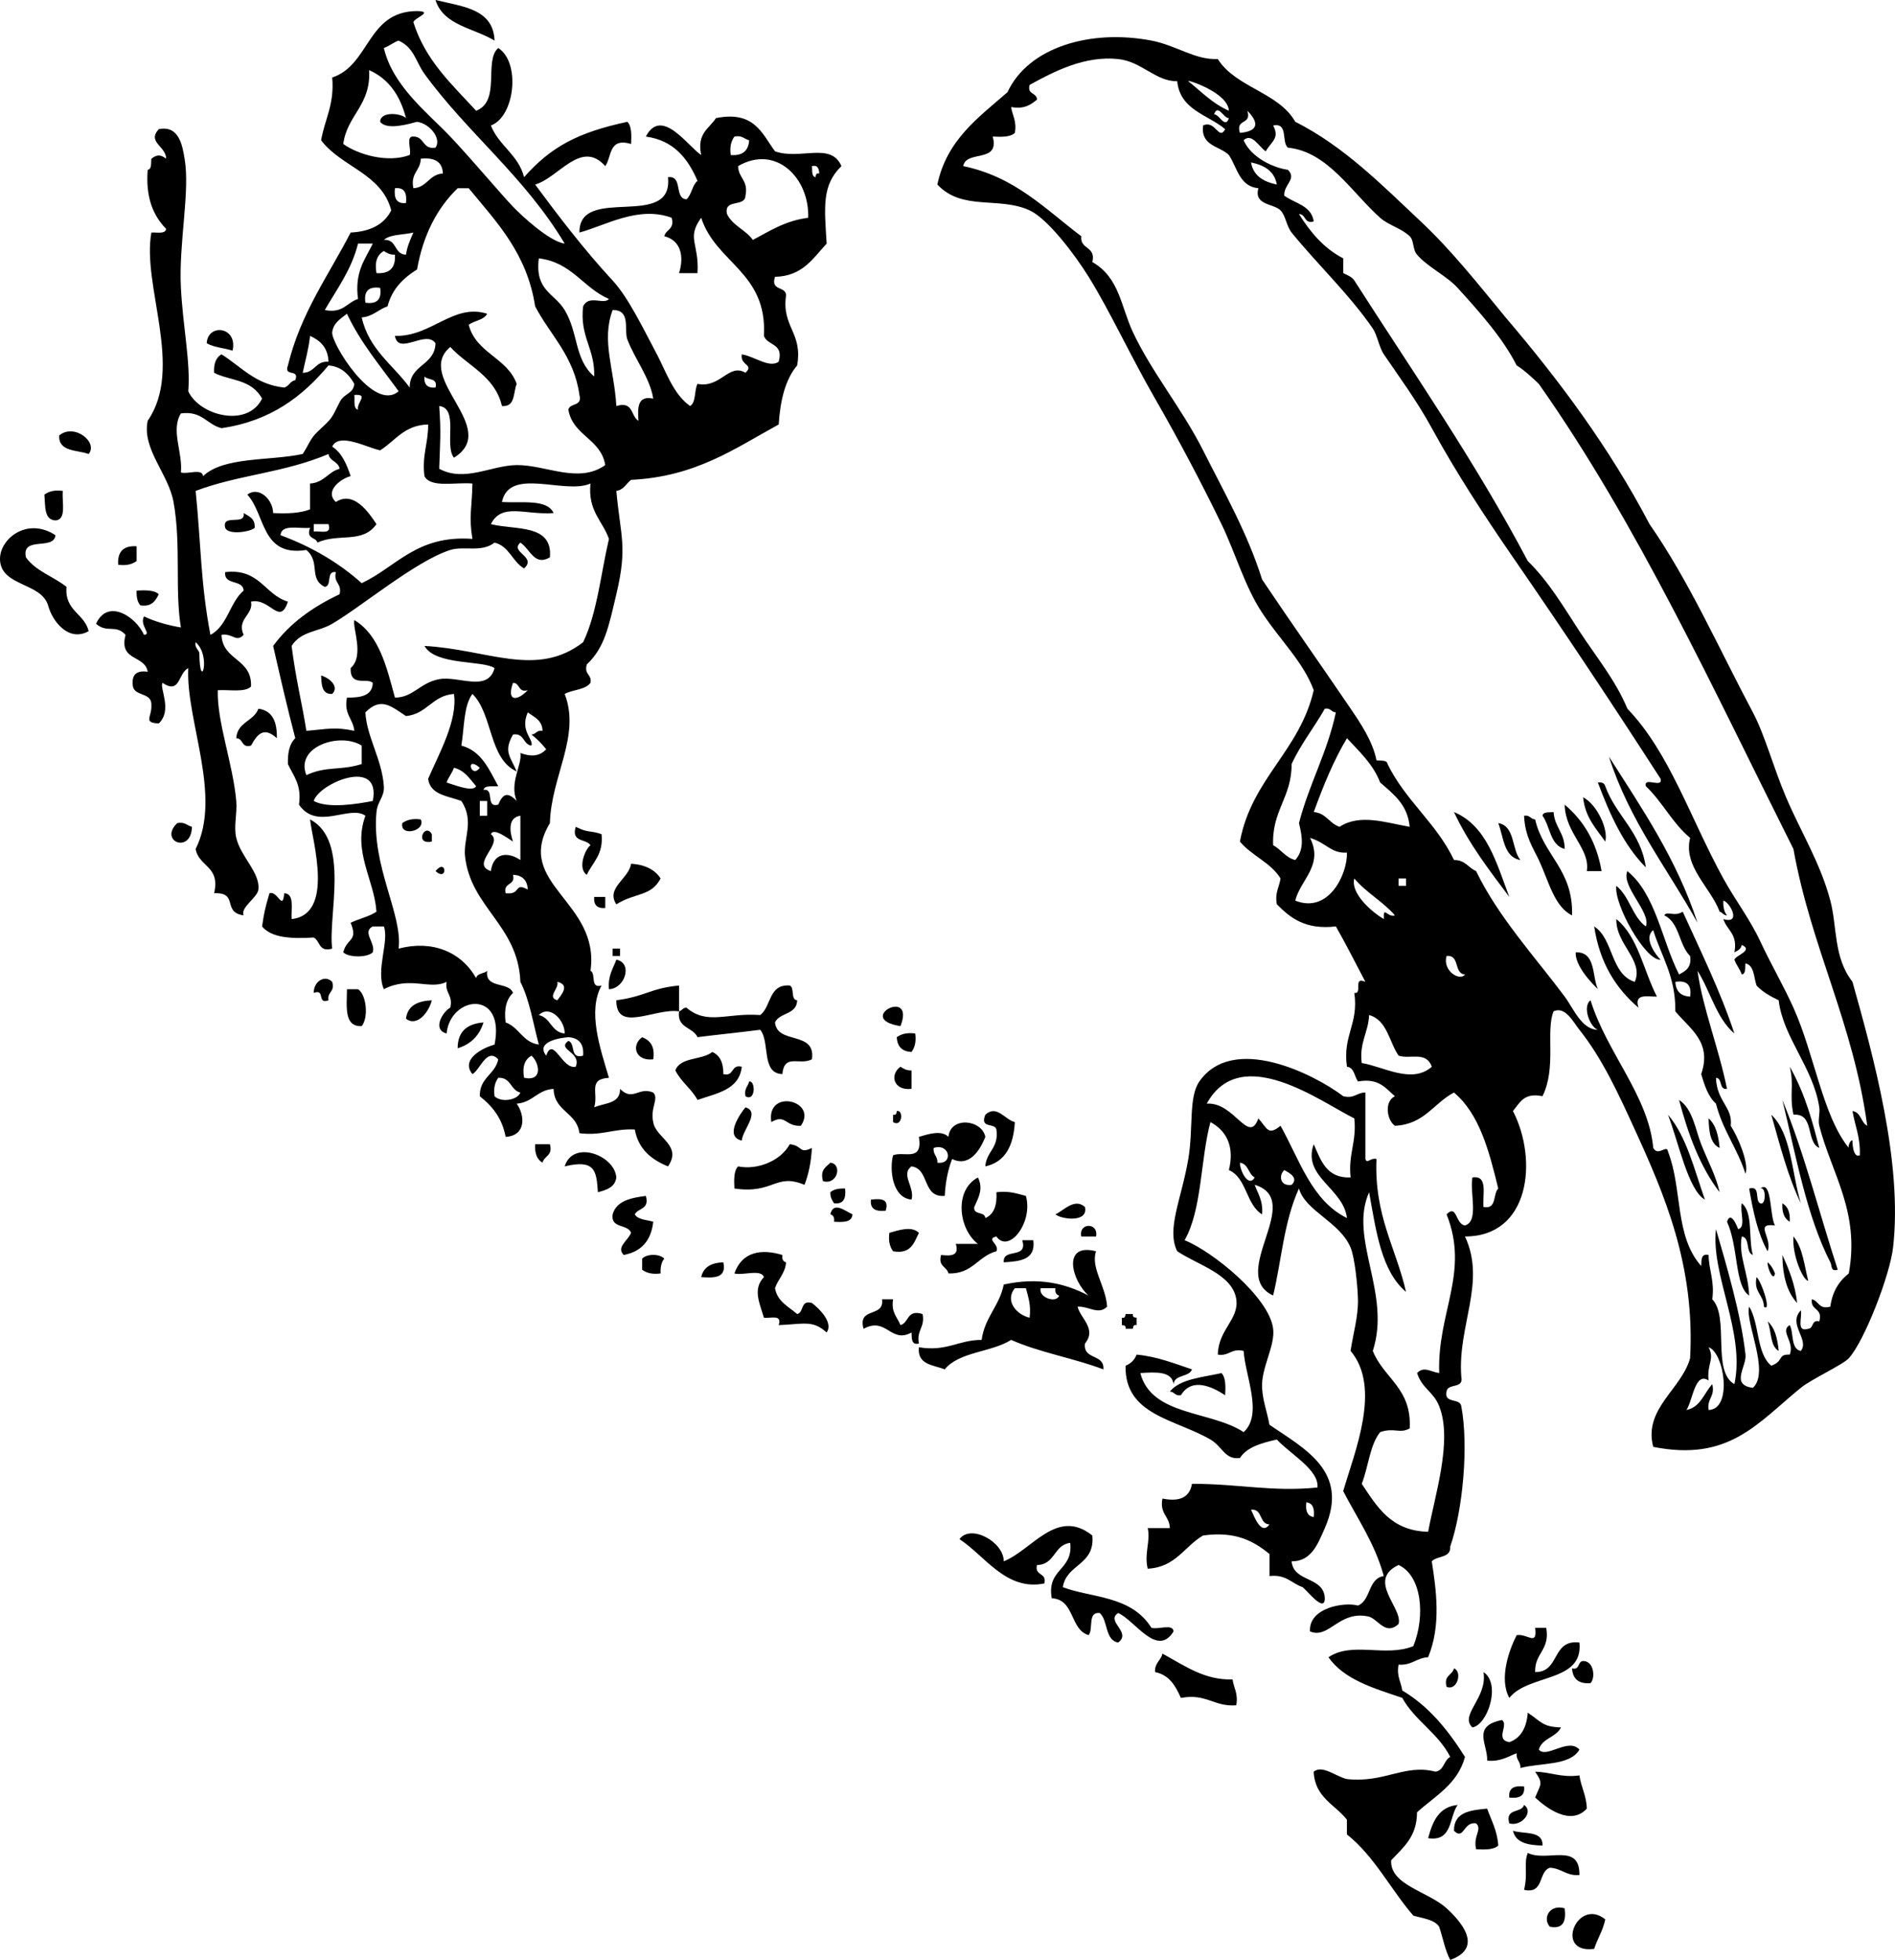 <?xml version="1.0" encoding="utf-8"?>
<!-- Generator: Adobe Illustrator 13.0.2, SVG Export Plug-In . SVG Version: 6.00 Build 14948)  -->
<!DOCTYPE svg PUBLIC "-//W3C//DTD SVG 1.1//EN" "http://www.w3.org/Graphics/SVG/1.1/DTD/svg11.dtd">
<svg version="1.1" id="portage_xA0_Image_1_" xmlns:x="http://ns.adobe.com/Extensibility/1.0/" xmlns:i="http://ns.adobe.com/AdobeIllustrator/10.0/" xmlns:graph="http://ns.adobe.com/Graphs/1.0/"
	 xmlns="http://www.w3.org/2000/svg" xmlns:xlink="http://www.w3.org/1999/xlink" x="0px" y="0px" width="123.251px"
	 height="127.44px" viewBox="0 0 123.251 127.44" enable-background="new 0 0 123.251 127.44" xml:space="preserve">
<g>
	<path fill-rule="evenodd" clip-rule="evenodd" d="M28.326,0c1.733,0.427,3.76,0.56,3.84,2.64C30.823,1.823,28.832,1.654,28.326,0z"
		/>
	<path fill-rule="evenodd" clip-rule="evenodd" d="M15.126,22.8c-0.546-0.174-1.226-0.214-1.68-0.48
		C13.51,21.006,15.48,21.229,15.126,22.8z"/>
	<path fill-rule="evenodd" clip-rule="evenodd" d="M5.766,29.52c-0.762-0.278-1.953-0.127-1.92-1.2
		C4.807,27.491,6.405,28.749,5.766,29.52z"/>
	<path fill-rule="evenodd" clip-rule="evenodd" d="M4.086,31.92c-0.074,0.726,0.267,1.867-0.48,1.92
		c-0.758-0.042-0.651-0.949-0.72-1.68C3.165,31.958,3.529,31.843,4.086,31.92z"/>
	<path fill-rule="evenodd" clip-rule="evenodd" d="M15.846,33.36c0.351,0.209,0.76,0.359,0.72,0.96c-0.25,0.253-1.714,0.496-1.92,0
		C14.413,33.367,15.987,34.221,15.846,33.36z"/>
	<path fill-rule="evenodd" clip-rule="evenodd" d="M3.606,34.8c-0.101,1.02-2.222,0.019-1.92,1.44
		c0.627,0.894,1.797,1.243,2.64,1.92c-0.134,1.573,1.165,1.715,1.44,2.88c-1.294,0.723-2.356-0.618-2.64-1.68
		c-0.45-1.475-2.97-1.225-3.12-2.88C-0.119,35.099,1.729,33.564,3.606,34.8z"/>
	<path fill-rule="evenodd" clip-rule="evenodd" d="M8.886,35.52c0,0.32,0,0.64,0,0.96c-0.278,0.201-0.643,0.316-1.2,0.24
		C7.631,35.865,8.031,35.465,8.886,35.52z"/>
	<path fill-rule="evenodd" clip-rule="evenodd" d="M8.886,38.4c0.592-0.032,1.157-0.036,1.44,0.24c-0.22,0.42-0.446,0.833-1.2,0.72
		C8.939,39.146,8.868,38.818,8.886,38.4z"/>
	<path fill-rule="evenodd" clip-rule="evenodd" d="M20.886,43.92c0.542,0.16,1.203,0.721,0.72,1.2
		C20.931,45.155,20.914,44.532,20.886,43.92z"/>
	<path fill-rule="evenodd" clip-rule="evenodd" d="M16.806,46.08c0.916,0.124,1.224,0.856,1.2,1.92
		c-0.823-0.748-1.242-0.319-1.68,0.48c-0.655,0.175-0.483-0.477-0.96-0.48C15.43,46.944,16.509,46.903,16.806,46.08z"/>
	<path fill-rule="evenodd" clip-rule="evenodd" d="M104.646,49.2c2.149,3.372,4.399,6.641,5.761,10.8
		C108.435,56.452,105.986,53.379,104.646,49.2z"/>
	<path fill-rule="evenodd" clip-rule="evenodd" d="M103.926,50.88c0.279-0.039,0.427,0.053,0.48,0.24
		c0.702,1.937,2.317,2.962,2.64,5.28C105.608,54.958,104.711,52.976,103.926,50.88z"/>
	<path fill-rule="evenodd" clip-rule="evenodd" d="M102.966,51.84c0.892,0.455,1.66,2.089,1.44,2.88
		C103.811,53.875,103.096,53.151,102.966,51.84z"/>
	<path fill-rule="evenodd" clip-rule="evenodd" d="M101.766,52.32c1.218,1.022,2.071,2.409,2.4,4.32c-0.32,0-0.64,0-0.96,0
		C103.442,55.177,101.814,54.22,101.766,52.32z"/>
	<path fill-rule="evenodd" clip-rule="evenodd" d="M94.566,52.8c2.142,0.898,2.763,3.317,3.6,5.52
		C96.862,56.584,95.537,54.869,94.566,52.8z"/>
	<path fill-rule="evenodd" clip-rule="evenodd" d="M100.326,53.04c0.038-0.281,0.438-0.203,0.72-0.24
		c0.058,0.983,0.729,1.352,0.72,2.4C100.812,54.954,100.83,53.735,100.326,53.04z"/>
	<path fill-rule="evenodd" clip-rule="evenodd" d="M99.126,53.04c0.388-0.068,0.413,0.227,0.72,0.24
		c0.535,2.346,2.494,3.266,2.4,6.24c-1.161-0.573-1.506-2.201-2.16-3.6C99.729,55.158,99.185,54.4,99.126,53.04z"/>
	<path fill-rule="evenodd" clip-rule="evenodd" d="M20.166,53.28c2.622,1.36,1.149,6.325,1.44,8.4
		c-0.894,0.254-0.775-0.506-1.2-0.721c-1.444,0.085-2.75,0.03-3.36-0.72c0.13-0.874,0.17-1.106,0.48-2.16
		c0.536-0.187,0.856,1.199,0.96,0c0.687,0.033,0.439,1.001,0.48,1.68C21.768,59.457,20.318,54.678,20.166,53.28z"/>
	<path fill-rule="evenodd" clip-rule="evenodd" d="M27.366,53.28c0.354,0.759-1.379,1.154-1.2,0.24
		C26.444,53.318,26.81,53.204,27.366,53.28z"/>
	<path fill-rule="evenodd" clip-rule="evenodd" d="M11.526,53.52c0.502-0.102,0.636,0.165,0.96,0.24
		C12.438,55.562,10.301,54.696,11.526,53.52z"/>
	<path fill-rule="evenodd" clip-rule="evenodd" d="M97.446,53.52c1.101,0.179,0.863,1.696,1.439,2.4
		C97.795,55.731,97.804,54.442,97.446,53.52z"/>
	<path fill-rule="evenodd" clip-rule="evenodd" d="M37.446,53.76c0.834,0.422,0.911,0.21,1.68,0.48
		c0.132,1.333-0.581,1.82-0.96,2.64c-0.624-0.409-0.103-1.684,0.24-1.92C38.127,54.519,37.132,54.793,37.446,53.76z"/>
	<path fill-rule="evenodd" clip-rule="evenodd" d="M28.086,54.24c0,0.16,0,0.32,0,0.48C26.916,54.96,27.643,53.443,28.086,54.24z"/>
	<path fill-rule="evenodd" clip-rule="evenodd" d="M41.046,56.16c0.899,0.061,1.543,0.376,1.92,0.96
		c-0.634,1.189-1.616,0.894-2.88,1.68C39.385,57.736,40.9,57.144,41.046,56.16z"/>
	<path fill-rule="evenodd" clip-rule="evenodd" d="M28.326,56.64C29.054,55.752,29.134,57.369,28.326,56.64L28.326,56.64z"/>
	<path fill-rule="evenodd" clip-rule="evenodd" d="M38.646,58.32c0.24,0,0.48,0,0.72,0c0,0.24,0,0.48,0,0.72
		C38.842,59.083,38.603,58.844,38.646,58.32z"/>
	<path fill-rule="evenodd" clip-rule="evenodd" d="M105.126,59.76c1.418,1.142,1.767,3.353,2.64,5.041
		c-0.634,0.006-1.504-0.225-1.199,0.72c-1.468-1.252-2.526-2.914-2.881-5.28c1.272,0.809,1.053,3.107,2.641,3.601
		C106.931,62.43,105.084,61.406,105.126,59.76z"/>
	<path fill-rule="evenodd" clip-rule="evenodd" d="M39.846,61.68c0.16,0,0.32,0,0.48,0c0,0.16,0,0.319,0,0.479
		c-0.16,0-0.32,0-0.48,0C39.846,62,39.846,61.84,39.846,61.68z"/>
	<path fill-rule="evenodd" clip-rule="evenodd" d="M40.086,62.4c1.086,0.203,0.579,1.877-0.48,1.92
		C39.527,63.441,39.873,62.987,40.086,62.4z"/>
	<path fill-rule="evenodd" clip-rule="evenodd" d="M21.606,63.84c0.198,0.678-0.338,0.621-0.24,1.199
		c-0.777,0.297-0.184-0.776-0.96-0.479C20.389,63.84,21.112,63.342,21.606,63.84z"/>
	<path fill-rule="evenodd" clip-rule="evenodd" d="M44.166,65.76c-1.558-0.238-4.101,1.437-4.08-0.721
		c1.944-0.263,2.165-0.771,4.08-0.96C44.166,64.64,44.166,65.2,44.166,65.76z"/>
	<path fill-rule="evenodd" clip-rule="evenodd" d="M44.166,65.76c0.194-0.046,0.239-0.241,0.48-0.24
		c1.358,1.156,2.618,0.319,4.8,0.479c0.729-0.551,0.532-2.027,1.92-1.92c0.333,0.147,0.036,0.924,0.48,0.96
		c-0.013,0.948-1.142,0.779-1.44,1.44c0.137,1.464,2.681,0.52,2.4,2.4c-0.811,0.421-1.797-0.403-1.92,0.96
		c-1.398-0.042-0.788-2.092-1.44-2.881c-1.349,0.171-2.73,0.31-4.08,0.48C45.072,66.773,44.018,66.868,44.166,65.76z"/>
	<path fill-rule="evenodd" clip-rule="evenodd" d="M22.566,64.32c0.24,0,0.48,0,0.72,0c0.534,0.329,0.706,1.813,0.24,2.4
		C22.355,66.77,22.561,65.445,22.566,64.32z"/>
	<path fill-rule="evenodd" clip-rule="evenodd" d="M28.086,65.04c-0.179,0.747-0.949,1.756-1.68,1.2
		C26.507,65.38,27.171,65.085,28.086,65.04z"/>
	<path fill-rule="evenodd" clip-rule="evenodd" d="M58.566,66.72C55.539,66.246,59.579,64.131,58.566,66.72L58.566,66.72z"/>
	<path fill-rule="evenodd" clip-rule="evenodd" d="M31.446,66.48c-0.263,0.856-0.823,1.417-1.68,1.68
		C29.766,67.04,30.41,66.564,31.446,66.48z"/>
	<path fill-rule="evenodd" clip-rule="evenodd" d="M59.526,67.2c0.077,0.557-0.039,0.922-0.24,1.2
		c-0.611-0.029-0.931-0.35-0.96-0.96C58.604,67.239,58.969,67.124,59.526,67.2z"/>
	<path fill-rule="evenodd" clip-rule="evenodd" d="M41.766,67.44c0.516,0.203,0.849,0.591,0.72,1.44
		C41.299,69.014,41.052,67.948,41.766,67.44z"/>
	<path fill-rule="evenodd" clip-rule="evenodd" d="M46.326,68.4c0.502,0.218,0.731,0.708,0.72,1.44
		c0.739,0.179,0.461-0.659,1.2-0.48c-0.165,1.516-1.641,1.72-2.88,2.16c-0.39-0.73-1.07-1.171-1.44-1.92
		C44.237,68.711,45.673,68.947,46.326,68.4z"/>
	<path fill-rule="evenodd" clip-rule="evenodd" d="M58.566,69.36c0.193,0.127,0.39,0.25,0.72,0.24c0,0.399,0,0.8,0,1.2
		C58.099,70.934,57.852,69.868,58.566,69.36z"/>
	<path fill-rule="evenodd" clip-rule="evenodd" d="M48.726,70.32c0.423-0.076,0.428,1.345-0.24,0.96
		C48.384,70.778,48.65,70.644,48.726,70.32z"/>
	<path fill-rule="evenodd" clip-rule="evenodd" d="M52.086,73.2c-1.028,0.054-0.979-0.798-1.92-0.24
		C49.818,70.745,53.233,71.552,52.086,73.2z"/>
	<path fill-rule="evenodd" clip-rule="evenodd" d="M109.206,71.52c0.887,0.568,1.071,1.946,1.439,2.88
		c0.423,1.069,0.963,2.05,1.2,3.12C110.592,75.894,109.808,73.798,109.206,71.52z"/>
	<path fill-rule="evenodd" clip-rule="evenodd" d="M48.486,72c0.983,0.307-0.178,1.437-0.24,2.16
		C47.062,73.905,48.203,72.334,48.486,72z"/>
	<path fill-rule="evenodd" clip-rule="evenodd" d="M58.326,72.24c0.465-0.095,0.351,1.094-0.24,0.72c0-0.159,0-0.319,0-0.479
		C58.29,72.524,58.312,72.386,58.326,72.24z"/>
	<path fill-rule="evenodd" clip-rule="evenodd" d="M66.006,72.959c-0.086,1.515-0.606,2.595-1.92,2.881
		c0.062-0.979,0.895-1.186,0.72-2.4c-0.097-0.463-1.099-0.021-0.72-0.96C64.836,71.801,65.354,72.808,66.006,72.959z"/>
	<path fill-rule="evenodd" clip-rule="evenodd" d="M111.126,72.72c0.473,0.407,0.644,1.116,0.72,1.92
		C111.238,74.368,111.149,73.577,111.126,72.72z"/>
	<path fill-rule="evenodd" clip-rule="evenodd" d="M64.086,73.92c-0.354,0.903-1.066,1.984-2.16,1.439
		c-0.268,0.692-0.432,1.488-0.48,2.4c-1.485,0.125-0.966-1.754-2.16-1.92c-0.735,0.521,0.23,1.351,0,2.159
		c-1.271-0.109-1.44-1.984-1.2-2.88c0.704-0.292,1.946,0.474,1.68-1.199c0.549-0.153,1.448-0.477,1.92,0
		C61.82,72.564,63.861,72.794,64.086,73.92z M60.966,75.6c1.06,0.141,0.828-1.296-0.24-0.96
		C60.672,75.093,60.997,75.169,60.966,75.6z"/>
	<path fill-rule="evenodd" clip-rule="evenodd" d="M34.806,74.4c0.32,0,0.64,0,0.96,0c0.206,0.766-0.378,0.742-0.48,1.2
		C34.93,75.396,34.77,74.996,34.806,74.4z"/>
	<path fill-rule="evenodd" clip-rule="evenodd" d="M51.366,74.4c0.85,0.08,0.59,0.66,1.44,0.24c-0.048,0.912-0.212,1.707-0.48,2.399
		c-1.899-0.794-1.997,0.617-4.56,0.24c-0.032-0.592-0.037-1.156,0.24-1.439C49.256,76.096,50.769,75.489,51.366,74.4z"/>
	<path fill-rule="evenodd" clip-rule="evenodd" d="M40.086,76.56c-0.083,0.637-0.63,0.81-1.2,0.96
		c-0.088-1.409-0.19-2.152-2.16-1.68C37.268,74.083,39.987,75.123,40.086,76.56z"/>
	<path fill-rule="evenodd" clip-rule="evenodd" d="M54.006,75.6c0.795,0.084,0.47,1.477-0.48,1.2
		C53.321,76.035,53.735,75.889,54.006,75.6z"/>
	<path fill-rule="evenodd" clip-rule="evenodd" d="M64.806,80.4c-0.719,0.158,0.229,0.513,0,0.96
		c-1.205,0.315-1.549,1.491-3.12,1.44c-0.103-0.458-0.686-0.435-0.48-1.2c0.627,0.066,1.201,0.081,0.96-0.72c0.48,0,0.96,0,1.44,0
		c-1.249-0.946-1.578-3.483,0-4.32c0.352,0.734,0.065,1.25-0.24,1.92c-0.074,0.554,0.693,0.267,0.72,0.72
		c0.558-0.241,0.774-0.826,0.72-1.68c0.825-0.105,1.345,0.095,1.919,0.24C67.21,79.5,65.611,81.529,64.806,80.4z"/>
	<path fill-rule="evenodd" clip-rule="evenodd" d="M114.486,77.28c0.776-0.604,0.602,1.789,0.96,2.4
		c-1.39-0.174-0.144,0.8-0.48,1.68c-0.635-1.125-0.943-2.576-1.2-4.08c0.775-0.215,0.338,0.783,0.721,0.96
		C114.875,78.412,114.875,77.108,114.486,77.28z"/>
	<path fill-rule="evenodd" clip-rule="evenodd" d="M54.966,77.28c0.068,0.628-0.087,1.032-0.72,0.96
		c-0.127-0.192-0.25-0.39-0.24-0.72C54.22,77.333,54.548,77.262,54.966,77.28z"/>
	<path fill-rule="evenodd" clip-rule="evenodd" d="M42.006,77.76c0.254,0.894-0.505,0.774-0.72,1.199
		c0.203,0.357,0.772,0.348,1.2,0.48c-0.132,1.229-0.772,1.948-1.92,2.16c-0.508-0.504,0.282-0.936,0.48-1.44
		c-0.213-0.587-1.34-0.26-1.2-1.2C40.093,78.087,41.013,77.886,42.006,77.76z"/>
	<path fill-rule="evenodd" clip-rule="evenodd" d="M56.646,78c0.627-0.066,1.201-0.081,0.96,0.721
		C56.979,78.788,56.574,78.632,56.646,78z"/>
	<path fill-rule="evenodd" clip-rule="evenodd" d="M70.566,78.48c0.229,1.034-1.518,0.812-1.921,0.479
		C69.194,78.704,69.891,77.875,70.566,78.48z"/>
	<path fill-rule="evenodd" clip-rule="evenodd" d="M115.926,78.24c0.356,0.204,0.517,0.604,0.48,1.2
		C116.05,79.236,115.89,78.836,115.926,78.24z"/>
	<path fill-rule="evenodd" clip-rule="evenodd" d="M55.446,78.959c-0.035,0.525-0.604,0.516-1.2,0.48
		c0.039-0.279-0.053-0.427-0.24-0.48C54.199,78.074,54.994,78.761,55.446,78.959z"/>
	<path fill-rule="evenodd" clip-rule="evenodd" d="M71.286,80.4c-0.32,0-0.641,0-0.96,0C70.137,79.476,71.475,79.476,71.286,80.4z"
		/>
	<path fill-rule="evenodd" clip-rule="evenodd" d="M59.766,80.16c-0.318,0.643-0.515,1.405-1.68,1.2
		c-0.201-0.278-0.316-0.644-0.24-1.2C58.395,80.007,59.293,79.684,59.766,80.16z"/>
	<path fill-rule="evenodd" clip-rule="evenodd" d="M66.486,80.64c0.239,0,0.479,0,0.72,0c0.169,1.289-0.87,1.37-1.92,1.439
		C65.193,81.107,66.875,81.909,66.486,80.64z"/>
	<path fill-rule="evenodd" clip-rule="evenodd" d="M71.286,81.36c-0.363,1.077,0.634,2.24,0.72,3.6c-0.563,0.567-1.179-0.038-1.92,0
		c0.171,0.755,1.266,1.439,0.48,2.4c-0.13,1.089,1.278,0.641,1.199,1.68c-1.911-0.729-4.177-1.102-6-1.92
		c-1.269,0.812-3.396,0.765-4.32,1.92c-0.741-0.299-1.795-0.284-1.68-1.439c1.82,0.301,2.56-0.479,4.08-0.48
		c0.203-1.477,1.159-2.2,1.44-3.6c2.253-0.49,3.979-0.084,5.52,0.72C69.707,83.282,69.042,80.778,71.286,81.36z M66.966,85.68
		c0.105-0.825-0.095-1.346-0.24-1.92c-0.239,0-0.479,0-0.72,0C65.304,84.637,66.202,85.518,66.966,85.68z M68.886,84.24
		c-0.187-0.053-0.278-0.201-0.24-0.479c-0.319,0-0.64,0-0.96,0C67.518,84.356,68.712,84.777,68.886,84.24z"/>
	<path fill-rule="evenodd" clip-rule="evenodd" d="M50.886,81.6c-0.039,0.279,0.053,0.427,0.24,0.479
		c-0.062,0.738-0.521,1.08-0.72,1.681c0.158,0.882,0.885,1.195,1.44,1.68c0.462-0.098,0.189-0.931,0.96-0.72
		c0.527,0.398,1.403,1.301,0.96,1.92c-0.911-0.823-1.461-0.546-3.12-0.48c0.242-0.722-0.535-0.425-0.96-0.479
		c-0.282-0.96-0.745-1.865,0-2.641c-0.179-0.541-1.346-0.094-1.92-0.239C48.269,81.362,49.55,81.193,50.886,81.6z"/>
	<path fill-rule="evenodd" clip-rule="evenodd" d="M43.206,81.84c-0.187,0.213-0.258,0.542-0.24,0.96
		c-0.557,0.076-0.921-0.039-1.2-0.24c0-0.24,0-0.48,0-0.72C42.073,81.512,42.899,81.512,43.206,81.84z"/>
	<path fill-rule="evenodd" clip-rule="evenodd" d="M115.926,81.6c0.426,0.934,0.823,1.896,0.96,3.12
		C116.225,84.021,115.94,82.945,115.926,81.6z"/>
	<path fill-rule="evenodd" clip-rule="evenodd" d="M47.046,82.08c0.22,1.021-0.575,1.025-1.44,0.96
		C45.753,82.387,46.265,82.099,47.046,82.08z"/>
	<path fill-rule="evenodd" clip-rule="evenodd" d="M57.366,84.48c0.24,0,0.48,0,0.72,0c-0.141,0.861,0.279,1.161,0.48,1.68
		c0.572-0.148,0.394-1.046,1.44-0.72c0.17,0.89-0.41,1.03-0.24,1.92c-0.512,0.112-0.457-0.343-0.48-0.72
		c-1.367,0.753-1.62-1.053-3.12-0.24C55.754,84.949,57.546,85.7,57.366,84.48z"/>
	<path fill-rule="evenodd" clip-rule="evenodd" d="M73.206,85.44c0.16,0,0.32,0,0.479,0c-0.044,0.204,0.094,0.227,0.24,0.24
		c0,0.16,0,0.319,0,0.479c-0.204-0.044-0.227,0.094-0.24,0.24c-0.159,0-0.319,0-0.479,0c0.044-0.204-0.094-0.227-0.24-0.24
		c0-0.16,0-0.319,0-0.479C73.17,85.724,73.192,85.586,73.206,85.44z"/>
	<path fill-rule="evenodd" clip-rule="evenodd" d="M79.446,89.28c0.276,0.284,0.271,0.849,0.239,1.44c-0.808-0.529-2.149-1.2-2.88,0
		c-0.388,0.067-0.413-0.228-0.72-0.24C76.772,89.647,78.207,89.561,79.446,89.28z"/>
	<path fill-rule="evenodd" clip-rule="evenodd" d="M71.046,99.84c0.184,1.942-1.683,1.837-1.92,3.359
		c1.806,0.701,4.446,0.523,5.76,2.641c0.422,0.138,1.41-0.29,1.44,0.239c-1.068,1.729-2.522-0.737-3.601-1.199
		c-0.842,0.548,0.909,1.244,0,1.92c-0.879-0.161-0.644-1.437-1.199-1.92c-0.808-0.088-0.4,1.04-0.721,1.439
		c-1.236-0.363-0.882-2.317-2.399-2.399c-0.344-1.944,1.411-1.789,1.2-3.601c-1.072,0.129-0.976,1.425-2.16,1.44
		c-0.179,0.738,0.658,0.461,0.479,1.199c-2.491,0.509-3.857-1.8-5.52-2.88c0.729-1.004,2.882,0.173,2.88,1.44
		C67.14,100.778,68.743,98.005,71.046,99.84z"/>
	<path fill-rule="evenodd" clip-rule="evenodd" d="M99.846,105.84c0.24,0,0.48,0,0.721,0c0.258,1.458-0.765,1.635-0.721,2.88
		c1.625,0.024,1.057-2.144,2.88-1.92c0.268,2.614-3.296,2.014-4.56,3.6c-0.698-1.265,0.013-3.182,0.479-4.08
		C99.349,106.198,99.999,107.083,99.846,105.84z"/>
	<path fill-rule="evenodd" clip-rule="evenodd" d="M75.606,107.52c1.513,0.831,2.748,1.728,4.56,1.68
		c0.076,0.563,0.379,0.901,0.24,1.681c-1.468,0.107-1.93-0.791-3.601-0.48c-0.344-0.775-0.747-1.493-1.68-1.68
		C75.089,108.123,75.503,107.977,75.606,107.52z"/>
	<path fill-rule="evenodd" clip-rule="evenodd" d="M102.966,108c0.709-0.007,0.812,1.111,0.48,1.44
		c-0.783,0.062-1.155-0.285-1.2-0.96C102.778,108.612,102.588,108.022,102.966,108z"/>
	<path fill-rule="evenodd" clip-rule="evenodd" d="M94.566,108.48c0.551,0.188,0.233,1.485-0.48,1.2
		C93.88,108.915,94.464,108.938,94.566,108.48z"/>
	<path fill-rule="evenodd" clip-rule="evenodd" d="M96.486,108.72c1.151,0.755,0.285,3.425-0.721,3.6
		C94.897,111.501,96.761,110.417,96.486,108.72z"/>
	<path fill-rule="evenodd" clip-rule="evenodd" d="M99.366,111.36c0.921,0.624,0.969,0.919,2.16,0.96
		c-0.309,0.652-1.229,0.69-1.44,1.44c0.494,0.609,1.915-0.8,2.64,0c-0.611,1.067-2.517,0.843-3.84,1.199
		c0.03-0.43-0.294-0.506-0.24-0.96c-0.586,0.214-1.04,0.56-1.92,0.48c0.042-1.062-1.021-2.245,0.96-2.64
		c0.467,0.313-0.48,1.27,0.48,1.439C98.933,113.006,99.29,112.324,99.366,111.36z"/>
	<path fill-rule="evenodd" clip-rule="evenodd" d="M99.846,115.2c1.022,0.018,1.679,0.401,2.88,0.24c0.107,0.773,0.46,1.3,0.48,2.16
		c-1.062,1.156-2.652-0.062-3.36-0.72C100.204,115.98,100.396,115.999,99.846,115.2z"/>
	<path fill-rule="evenodd" clip-rule="evenodd" d="M99.126,116.16c0.072,0.633-0.332,0.788-0.96,0.721
		C98.094,116.248,98.498,116.092,99.126,116.16z"/>
	<path fill-rule="evenodd" clip-rule="evenodd" d="M94.806,117.36c-0.568,0.791-0.315,2.404-1.92,2.16
		C93.174,118.449,93.568,117.482,94.806,117.36z"/>
	<path fill-rule="evenodd" clip-rule="evenodd" d="M99.126,117.36c0.646,0.432-0.156,1.425-0.96,1.2
		C97.867,117.541,98.964,117.918,99.126,117.36z"/>
	<path fill-rule="evenodd" clip-rule="evenodd" d="M96.726,117.6c0.269,0.771,0.657,1.423,0.721,2.399
		c-0.284,0.276-0.849,0.272-1.44,0.24c-0.213-0.876,0.424-1.278,0-1.68c-0.843-0.141-0.789,1.135-1.439,0.479
		C94.55,117.825,95.624,117.698,96.726,117.6z"/>
	<path fill-rule="evenodd" clip-rule="evenodd" d="M98.406,119.04c0.729,0.23,1.954-0.034,1.92,0.96
		C99.389,119.977,98.579,119.827,98.406,119.04z"/>
	<path fill-rule="evenodd" clip-rule="evenodd" d="M99.366,120.48c1.234,0.617,3.396-0.716,3.359,1.44
		c-0.864,0.063-1.156-0.443-1.92-0.48c-0.779,0.261-0.35,1.729-1.68,1.44C99.394,121.785,99.085,121.204,99.366,120.48z"/>
	<path fill-rule="evenodd" clip-rule="evenodd" d="M101.766,124.08c0.101,0.82-0.072,1.368-0.96,1.2
		C100.327,124.773,100.73,123.793,101.766,124.08z"/>
	<path fill-rule="evenodd" clip-rule="evenodd" d="M104.406,124.8c-0.146,0.734-0.51,1.25-0.721,1.92
		C101.051,127.065,102.582,123.322,104.406,124.8z"/>
	<path fill-rule="evenodd" clip-rule="evenodd" d="M82.086,78.959c-1.049-0.631-0.99-2.369-2.16-2.88
		c0.366-1.459-0.101-2.531-1.2-3.12c-0.658,2.462-0.543,5.697-1.68,7.681c1.791,0.71,5.514,3.705,5.76,5.76
		c0.136,1.131-0.789,2.541-0.72,3.84c0.045,0.84,0.308,1.487,0.48,2.4c2.256,1.547,5.227,3.023,3.6,6.72
		c-0.458,1.04-0.872,2.169-2.16,2.16c0.131,1.39,2.092,0.949,2.16,2.4c-0.002,0.983-1.132-0.472-1.44-0.721
		c-0.722-0.237-1.07-0.849-2.159-0.72c0-0.48,0-0.96,0-1.44c-1.021-0.82-2.184-1.496-4.32-1.199
		c-1.216,0.704-1.772,2.066-3.601,2.159c-0.241-1.004,0.201-1.813,0-2.64c0.48,0,0.96,0,1.44,0c-0.014-0.786-0.683-0.917-0.479-1.92
		c1.2,0.241,1.78-0.14,1.92-0.96c3.051-0.001,5.225,0.538,8.159,0.24c0.125-1.141-1.778-2.181-2.64-3.12
		c-0.973,0.227-1.928,0.472-2.4,1.2c-0.96,0.146-1.148-0.752-1.92-1.2c-2.296-1.335-5.585-1.577-5.52-4.8
		c0.346-0.135,0.586-0.375,0.72-0.721c1.386,0.135,2.456,0.585,3.601,0.96c-0.19,0.53-1.129,0.312-1.2,0.96
		c-0.11-0.85-1.137-0.783-2.16-0.72c0.72,2.801,4.598,2.442,6.72,3.84c1.279-1.159,0.089-3.682,0-5.279
		c-0.832-0.193-0.922,0.357-1.68,0.239c0.031-1.638,1.393-2.291,1.2-3.6c-0.239-1.625-2.498-2.221-3.84-3.12
		c-0.719-1.43,0.279-3.396,0.72-6c0.342-2.023,0.006-4.019,0.72-5.04c2.18-3.118,7.423-0.507,9.36,0.96
		c0.733,0.174,0.874-0.245,1.439-0.24c0,1.44,0,2.881,0,4.32c0.105,0.356,0.308-0.095,0.721,0c-0.158,3.678,1.267,5.772,1.92,8.64
		c-1.61-1.35-1.949-3.971-2.4-6.479c-1.348,3.011,1.462,6.574,0.24,10.32c0.701,1.778,2.546,2.414,2.399,5.04
		c-0.675,0.363-0.984-0.081-1.92,0.239c-0.679,0.841-0.765,2.275-1.199,3.36c0.995,1.484,1.896,3.063,4.319,3.12
		c0.447-2.418,1.6-5.934,0.721-8.16c-0.381-0.964-1.108-1.138-1.44-2.16c0.448-0.47,0.879-0.074,1.44,0
		c-0.141-3.947,1.991-6.517,0.479-10.32c0.692-0.696,0.567,0.651,1.2,0.721c0.922-0.278,0.297-2.103,0.479-3.12
		c1.041-0.16,0.646,1.114,0.721,1.92c0.888,0.168,0.599-0.842,0.96-1.2c-0.595-2.445-1.224-4.857-2.88-6.24
		c-1.315,0.685-1.928,2.073-3.841,2.16c-0.528-0.362-0.707-1.588,0-1.92c-0.604-0.515-1.037-1.202-2.399-0.96
		c-0.241-0.318-0.228-0.893-0.72-0.96c-0.293-2.053,0.772-2.747,0.479-4.8c0.575,0.095-0.133-1.093,0.72-0.72
		c-0.636-1.204-1.25-2.43-1.92-3.601c-1.991,0.231-2.963-0.557-3.84-1.44c-0.139-0.779,0.163-1.116,0.24-1.68
		c-0.637-1.044-1.884-1.477-2.641-2.4c0.773-4.107,3.885-5.876,4.801-9.84c-0.684-1.847-2.151-3.206-3.36-5.04
		c-1.128-1.71-1.721-3.858-2.64-5.76c-1.255-2.595-2.789-5.5-4.32-8.16c-1.623-2.82-2.93-5.681-4.32-7.92
		c-0.901-1.452-2.657-3.774-3.84-4.32c-1.99-0.919-4.38,0.058-6-1.68c0.615-2.906,2.679-4.361,4.56-6
		c1.375-2.958,5.444-4.11,9.36-3.36c1.636,0.313,2.846,1.276,4.32,1.2c1.175,1.865,3.935,2.146,5.04,4.08
		c3.187,1.607,5.66,4.136,8.16,6.48c2.013,1.888,3.755,4.099,5.52,6.24c3.496,4.104,6.744,8.456,9.36,13.44
		c2.578,3.708,4.448,7.962,6.72,12.24c0.787,1.481,1.328,3.567,2.16,5.52c0.96,2.253,2.234,4.278,2.88,6.72
		c0.454,1.717,0.196,3.689,1.44,5.28c1.353,4.83,3.275,11.749,2.64,17.279c-0.211,1.835-1.881,6.11-2.88,7.2
		c-0.385,0.419-2.445,1.369-3.12,1.92c-2.846,2.324-4.678,4.817-9.6,3.84c-0.644-2.482,1.824-3.717,2.399-5.76
		c0.335-6.035-1.677-10.67-3.6-14.88c-1.044-2.286-2.115-4.623-3.601-6.48c-0.4-0.501-0.911-1.552-1.68-1.199
		c-0.526,1.309,0.209,3.656-0.72,5.52c-1.219-0.258-1.477,0.443-1.92,0.96c1.644,3.205,1.088,8.168-3.12,8.16
		c1.399,2.982-0.495,5.796-0.24,9.12c0.178,0.817-0.885,0.396-0.96,0.96c-0.178,0.817,0.885,0.396,0.96,0.96
		c0.488,2.573,0.098,6.77-0.72,9.12c0.051,0.771-0.856,0.584-1.2,0.96c0.28,1.81,0.63,4.166-0.24,6.24
		c-0.763,0.036-1.056,0.544-1.92,0.479c-0.139,0.779,0.164,1.117,0.24,1.681c1.757,1.043,2.995,2.604,4.08,4.319
		c-0.474,1.767-1.941,2.538-3.12,3.601c-0.002,1.599-0.906,2.293-1.68,3.119c-0.099,1.606,2.395,2.024,3.6,3.12
		c0.877,0.798,2.48,2.557,0.24,3.36c-0.336-0.625-0.477-1.443-0.72-2.16c-0.32-0.48-1.065-0.534-1.681-0.72
		c-1.481-1.718-2.533-3.867-4.319-5.28c0-0.32,0-0.64,0-0.96c-0.774-0.986-2.085-1.436-2.16-3.12c0.582-0.462,1.45,0.326,2.16,0.48
		c2.441,0.271,3.757-1.003,5.76-0.48c0.563-0.076,0.537-0.742,0.96-0.96c-0.775-1.545-2.296-2.345-3.12-3.84
		c-1.855-0.624-3.779-1.181-4.8-2.64c1.545-1.045,3.709,0.016,5.52-0.721c0.799-1.977,0.546-4.584-0.96-5.279
		c-2.107,1.001,0.301,2.8,0,3.84c-0.842,0.771-1.308-0.288-1.92-0.48c-1.948-0.452-2.595,1.489-3.84,0.96
		c-0.099-1.543,2.226-1.928,3.12-1.68c0.853-0.348,0.64-1.76,1.68-1.92c-0.586-2.134-1.713-3.728-2.64-5.521
		c0.729-2.526,2.512-6.721,0.479-9.119c0.174-1.167,0.505-2.224,0.48-3.36c-0.02-0.87-0.206-2.709-0.48-3.36
		c-0.708-1.68-2.93-2.354-3.359-3.84c-0.998,2.188-1.153,4.852-1.681,6.96c-2.975-1.407,2.12-6.188-1.199-7.2
		C81.819,77.626,82.165,78.081,82.086,78.959z M112.326,59.52c-0.241,0-0.286-0.194-0.48-0.24c-0.582-1.579-2.39-2.937-1.92-4.8
		c-1.142-0.938-1.808-2.352-2.88-3.36c-0.172-0.652,1.132,0.171,0.96-0.48c-3.087-4.788-6.281-9.593-9.6-14.4
		c-1.878-2.72-3.729-5.558-5.28-8.4c-0.978-1.791-2.158-3.381-3.12-4.8c-0.307-0.453-0.43-1.256-0.72-1.68
		c-1.514-2.21-3.696-4.275-5.28-6.24c-0.336-0.417-0.376-1.08-0.72-1.44c-0.434-0.454-1.754-0.319-1.44-1.44
		c-1.239-0.121-1.374-1.345-1.92-2.16c-0.6-0.6-1.834-0.566-1.68-1.92c0.811-0.384,1.023,1.019,1.439,0.24
		c-1.125-0.955-2.931-1.229-3.119-3.12C75.149,5.3,74.27,4.002,72.726,3.84c-2.186-0.229-4.154,0.8-5.76,1.68
		c-0.175,0.655,0.478,0.483,0.48,0.96c-0.402,0.318-0.805,0.636-1.68,0.48c0.076,0.563,0.379,0.901,0.24,1.68
		c-0.284,0.276-0.848,0.271-1.44,0.24c0.479,1.759-1.715,0.845-1.92,1.92c3.383,0.697,5.351,2.809,7.68,4.56
		c-0.092,0.892,0.973,0.627,0.72,1.68c1.764,1.003,1.855,2.887,2.64,4.56c1.222,2.605,3.209,4.995,4.561,7.68
		c1.396,2.772,2.894,5.392,3.84,8.4c1.908,2.844,3.804,5.523,5.76,8.4c0.647,0.952,1.438,2.125,1.681,3.36
		c0.282,0.038,0.681-0.041,0.72,0.24c1.152,2.367,3.189,3.85,4.32,6.24c0.73-0.011,0.933,0.507,1.439,0.72
		c1.424,2.97,3.912,5.675,5.76,8.16c0.586,0.787,1.1,2.147,2.16,2.159c-0.499-0.156-1.036-1.502-0.479-1.92
		c1.058,3.412,3.771,6.213,4.08,9.601c0.318,0.588,0.893-0.264,0.96,0.24c0.95,2.447,0.418,5.477,2.159,7.439
		c0.023-0.377-0.031-0.832,0.48-0.72c0.018,1.022,0.401,1.679,0.24,2.88c1.131,1.188-0.05,4.689,1.439,5.52
		c0.72-3.361-1.54-7.097-1.199-10.079c0.676,2.328,1.627,5.529,1.92,8.159c0.086,0.774-1.008,1.965,0.479,2.16
		c1.14-1.025-0.541-4.325-0.24-5.28c0.676,1.085,0.464,3.057,1.44,3.841c0.833-0.298,0.384-0.756,1.2-0.721
		c0.337-0.84-0.674-1.536,0-1.92c0.276,0.524,0.047,1.553,0.72,1.681c0.588-0.74-0.873-1.729,0-2.641
		c0.106,0.454-0.326,1.446,0.48,1.2c0.378-0.021,0.188-0.612,0.72-0.479c0.257-0.897-0.596-0.685-0.48-1.44
		c0.458,0.103,0.435,0.686,1.2,0.479c0.13-0.989,0.572-1.667,1.2-2.159c0.733-4.011-1.126-6.504-1.92-9.601
		c-0.096-0.372,0.058-0.818,0-1.2c-0.39-2.586-2.36-4.541-2.641-6.96c-0.543-0.257-1.055-0.544-1.439-0.96
		c-0.187-0.533-0.139-1.301-0.72-1.439c-0.038,0.282,0.041,0.681-0.24,0.72c-0.125-0.355-0.355-0.604-0.48-0.96
		c0.072-0.282,1.271-0.603,0.48-0.96c-0.051,0.27-0.267,0.374-0.48,0.48c0.234-1.195-0.49-1.43-0.72-2.161
		c1.198,0.366,0.439-1.096,0-1.2C112.068,58.978,112.14,59.306,112.326,59.52z M79.926,7.2c-0.055-1.201-2.814-2.069-2.64-1.92
		C78.131,5.955,78.865,6.74,79.926,7.2z M78.966,7.44c0.319-0.036,0.725,0.976,0.96,0.24C79.606,7.716,79.201,6.704,78.966,7.44z
		 M80.646,8.64c1.348-0.118,1.14-0.776,0.48-1.44C81.436,8.15,80.336,7.69,80.646,8.64z M87.366,16.8c0,0.32,0,0.64,0,0.96
		c0.266,0.128,0.566,0.241,0.72,0.48c3.796,5.926,7.889,11.813,11.28,18.24c1.345,1.307,2.332,2.981,3.359,4.56
		c1.065,1.635,2.354,3.188,3.12,5.04c2.752,2.865,4.085,7.117,6.24,11.04c0.773,1.407,1.732,2.647,2.4,4.08
		c0.7,1.504,1.51,2.876,2.159,4.32c1.379,3.061,1.896,7.018,3.601,9.12c-0.068-0.085,0.105-0.557,0.24-0.48
		c-0.013-0.007,0.005,1.176,0.479,0.96c0.043-1.163-0.316-1.923-0.479-2.88c0.563,0.077,0.537,0.743,0.96,0.96
		c-0.903-6.696-3.643-11.558-4.801-18c-5.212-10.387-10.112-21.087-16.56-30.24c-0.45-0.43-0.903-0.857-1.44-1.2
		c-0.906-1.786-2.418-3.477-3.84-5.04c-0.711-0.782-1.948-1.358-2.64-2.16c-0.302-0.35-0.176-0.903-0.48-1.2
		c-0.534-0.521-1.361-0.703-1.92-1.2c-1.864-1.661-3.412-4.302-6-4.56c-0.434-0.366,0.046-1.646-0.96-1.44
		c0.454,0.837-0.133,1.052-0.479,1.68c-0.451-0.299-0.903-1.229-1.44-0.72c0.516,1.17,2.002,1.804,2.88,1.92
		c0.604,0.601-0.275,0.942-0.239,1.68c0.69,0.51,1.767,0.633,1.92,1.68c-0.655,0.175-0.483-0.477-0.96-0.48
		C85.228,15.099,86.1,16.146,87.366,16.8z M83.046,12c-0.155-0.885-0.821-1.259-1.68-1.44C81.521,11.445,82.188,11.819,83.046,12z
		 M84.006,49.68c0.015,2.174-1.299,3.021-1.2,5.28c0.527,0.272,0.798,0.803,1.44,0.96c0.572-0.657,0.476-1.45,0.24-2.4
		c0.655-2.544,1.836-4.564,2.399-7.2c-0.307-0.013-0.332-0.308-0.72-0.24C85.473,47.307,84.611,48.366,84.006,49.68z M85.446,52.8
		c0.812,0.069,1.013,0.747,1.68,0.96c1.328-0.874,3.046-0.258,4.56,0c-0.138-1.461-1.066-2.133-1.92-2.88
		c-0.468-1.211-1.354-2.006-2.159-2.88C86.734,49.448,86.067,51.101,85.446,52.8z M84.246,58.56c2.164,0.872,3.397-1.709,3.36-3.12
		c-1.054,0.051-1.269-0.598-2.4-0.96C86.104,56.282,84.557,57.22,84.246,58.56z M90.006,59.76c-0.043-0.92,0.196-0.087,0.72-0.24
		c-0.776-0.903-1.876-1.483-2.64-2.4C87.824,58.025,89.111,59.234,90.006,59.76z M90.966,57.6c0.16,0,0.32,0,0.48,0
		c0-0.16,0-0.32,0-0.48c-0.16,0-0.32,0-0.48,0C90.966,57.28,90.966,57.44,90.966,57.6z M95.286,63.36
		c-0.756-0.044-0.308-1.293-1.2-1.2C93.798,63.104,94.946,63.838,95.286,63.36z M88.566,69.12c1.386,0.215,3.256,1.396,4.56,0.24
		c-0.37-1.037-1.415-0.469-2.16-0.72c-0.623-0.896-0.734-2.306-1.92-2.641C88.998,67.152,88.403,67.757,88.566,69.12z M78.486,71.76
		c1.805-0.121,2.722,2.709,3.359,0.96c0.585,0.658,0.627,1.144,1.44,0.479c1.239,2.201,2.015,4.865,4.32,6
		c-0.221-1.942-2.923-2.674-2.16-4.8c0.47,1.05,0.818,2.222,2.399,2.16c-0.166-1.526,0.406-2.313,0.24-3.84
		C85.954,71.679,80.704,67.731,78.486,71.76z M81.606,76.56c-0.423-0.218-0.397-0.884-0.961-0.96
		C80.635,76.115,81.205,77.25,81.606,76.56z M84.006,77.04c0.444-0.423-0.062-0.743-0.479-0.96
		C83.148,76.436,83.259,77.152,84.006,77.04z M111.126,89.76c-0.89-0.592-1.019,1.282-1.44,1.92
		c0.929-0.192,1.142-1.099,1.681-1.681c0.192,0.833-0.357,0.923-0.24,1.681c1.578-0.042,1.021-3.737,0-4.08
		C111.543,88.4,111.005,88.665,111.126,89.76z M85.446,98.64c0.066-0.547-0.058-0.902-0.48-0.96
		C84.898,98.227,85.023,98.583,85.446,98.64z M82.566,99.12c-0.691-0.028-0.417-1.023-1.2-0.96
		C81.558,98.546,82.014,99.887,82.566,99.12z"/>
	<path fill-rule="evenodd" clip-rule="evenodd" d="M116.646,72.48c-0.283-1.358,0.062-1.855-0.239-3.12
		c1.065,1.883,1.501,3.718,1.92,5.28C117.434,74.252,118.035,72.371,116.646,72.48z"/>
	<path fill-rule="evenodd" clip-rule="evenodd" d="M109.446,59.28c1.17,2.59,2.422,5.098,3.359,7.92
		c-1.172-0.987-1.562-2.758-2.399-4.08c0.333,2.419,1.369,4.974,1.92,7.681c-0.554,0.073-0.267-0.693-0.72-0.721
		c0.058,1.578,1.112,1.905,0.96,3.12c0.478,0.729,1.208,2.463,0.96,3.12c-0.521-1.639-1.485-2.835-1.92-4.56
		c-0.506-0.454-0.741-1.18-0.961-1.92c0.73-2.098-0.762-2.957-1.68-4.08c0.026-2.267-0.909-3.57-1.439-5.28
		c-0.65,0.512,0.149,1.594,0.479,1.92c-1,0.072-3.048-3.614-2.88-4.8c0.854,0.667,1.038,2.001,1.92,2.64
		c0.367-0.899-1.631-2.62-1.2-3.6c1.85,1.51,2.23,4.489,3.36,6.72c0.421-0.219,0.834-0.446,0.72-1.2
		c-0.733-0.706-0.689-2.19-1.68-2.64C108.412,59.199,108.886,59.638,109.446,59.28z M109.926,64.8
		c0.111-0.752-0.208-1.071-0.96-0.96C108.995,64.451,109.315,64.771,109.926,64.8z"/>
	<path fill-rule="evenodd" clip-rule="evenodd" d="M102.486,61.92c1.315-0.036,1.048,1.512,1.439,2.399
		C104.219,64.569,102.409,63.029,102.486,61.92z"/>
	<path fill-rule="evenodd" clip-rule="evenodd" d="M27.126,0.72c1.122,0.026-0.17,0.44-0.24,0.72c0.782,2.498,2.511,4.049,4.08,5.76
		c1.63-0.619,0.483-3.243,1.44-4.08c1.472,0.941,1.076,4.473-0.48,5.04c0.521,1.319,1.786,1.894,2.16,3.36
		c1.738-1.96,3.459-2.901,6.72-3.6c0.276,0.284,0.271,0.848,0.24,1.44c-1.476-0.436-1.244,0.835-1.68,1.44
		c-1.57-1.762-3.026,0.759-4.56,1.2c1.482,2.002,3.181,4.235,5.04,6.24c1.02,1.101,1.988,3.122,2.88,4.8
		c0.574,1.082,1.066,2.598,2.16,3.36c0.398-0.243,0.261-1.019,0.48-1.44c1.501,0.301,2.036-1.373,3.12-0.72
		c0.587-0.566-0.358-0.446-0.24-1.2c0.806,0.12,1.785,0.92,2.4,0.48c0.344-1.224-0.734-1.026-0.96-1.68
		c0.229-4.148-3.121-4.719-4.08-7.68c-0.976,1.355-0.125,1.624-0.24,3.6c-0.4,0-0.8,0-1.2,0c0.34-1.088,0.122-2.128-0.96-2.4
		c0.102-0.458,0.686-0.434,0.48-1.2c-2.165-0.801-4.295,0.502-6,0.96c-0.033-3.153,6.127-0.113,5.76-3.6
		c0.997-0.117,0.376,1.384,1.2,1.44c0.347-0.293,0.364-0.916,0.72-1.2c-0.628-1.452-1.532-2.628-3.36-2.88
		c1.022-1.975,2.771,0.676,3.6,1.2c-0.299-1.419,0.525-1.715,0.96-2.4c2.498-0.498,2.993,1.007,3.84,2.16
		c1.641,0.582,3.637-0.629,4.32,0.96c-1.274,1.247-1.11,2.632-0.96,5.04c-0.89,0.951-1.56,2.12-3.36,2.16
		c-0.307,0.947,0.7,0.581,0.72,1.2c-0.302,2.062,1.1,2.42,0.72,4.56c-0.769,0.912-1.097,2.264-1.2,3.84
		c-2.845,1.555-5.399,3.4-9.6,3.6c-0.321,0.24-0.471,0.649-0.96,0.72c0.275,3,0.739,3.608,0,6.72c-0.501,2.111-0.75,3.46-1.92,4.56
		c-0.198,0.679,0.338,0.622,0.24,1.2c-0.339,0.461-1.166,0.435-1.68,0.72c1.062,2.733-0.883,5.351-0.96,8.4
		c-2.375,3.968,3.282,5.078,2.64,9.6c0.383,0.178-0.055,1.175,0.72,0.96c-0.914,1.651-0.117,4.014,0.48,6
		c-1.398,0.089-0.667,0.98-0.96,1.92c0.666-0.294,1.706-0.214,1.68-1.199c0.842,0.845,1.205-0.167,2.16,0.239
		c0.392,0.389-0.214,1.004,0,1.92c0.163,1.039,1.913,1.497,0.96,2.881c-1.079-0.441-1.924-1.115-2.16-2.4
		c-1.354-0.074-2.134,0.426-3.6,0.24c-0.161-1.359-1.64-1.4-1.68-2.88c-1.06,0.06-1.356,0.884-2.4,0.96
		c0.549,0.773,0.615,2.082-0.72,2.16c-0.224-1.217-0.873-2.008-1.68-2.641c-0.024-1.224,0.997-1.403,1.2-2.399
		c-0.742-0.804-1.196,0.71-1.68,0.96c-0.791-0.964,0.677-1.714,1.44-1.92c0.721-3.616-2.874-3.19-3.12-0.721
		c-0.968-0.255-0.229-1.444,0.24-1.68c0.192-0.833-0.357-0.923-0.24-1.68c-1.08,0.554-2.369-0.404-4.08,0.479
		c-0.542-1.226,0.362-3.13,0-4.08c-0.24,0-0.48,0-0.72,0c-0.726,0.363,0.199,1.054,0,1.681c-0.349,0.353-1.571,0.353-1.92,0
		c0.24-0.956,0.984-0.692,0.48-1.92c0.537-0.263,1.202-0.397,1.68-0.72c-0.144-2.093-1.568-3.925-0.72-6.24
		c-1.014-0.732-3.146,1.003-4.32-0.72c0.187-1.306-0.368-1.871-0.72-2.64c-0.024-0.744,0.109-1.332,0.48-1.68
		c-0.518-1.962-0.979-3.981-1.44-6c1.082-1.478,2.58-2.54,4.32-3.36c0.174-0.734-0.414-0.706-0.24-1.44
		c-0.663-0.103-0.226,0.895-0.72,0.96c-1.075-0.519-0.256-1.61-1.2-2.4c-2.95,0.471-2.648-2.311-3.84-3.6
		c0.734-0.56,1.662,0.292,1.68,1.2c0.927,0.047,1.769,0.009,2.4-0.24c0-0.56,0-1.12,0-1.68c0.907-0.053,1.166-0.754,1.92-0.96
		c-0.071-0.489-0.649-0.471-0.72-0.96c-2.938,1.243-5.838,1.339-8.64,2.4c0.348,3.466,0.321,6.026,0.96,9.36
		c1.107-0.573,1.255-2.104,2.16-2.88c-0.044-0.756-1.293-0.307-1.2-1.2c2.256-0.255,2.542,1.458,4.08,1.92
		c-0.532,1.62-1.163-0.275-2.4,0c0.179,0.852-0.953,1.118-0.48,2.16c-0.502,0.523-0.685-0.12-1.44,0
		c0.067,1.693,2.001,1.519,1.92,3.36c-0.398,0.402-1.409,0.191-2.16,0.24c-0.062,2.058,0.98,4.749,1.2,7.2
		c0.073,0.821-0.18,1.652,0,2.4c0.302,1.252,1.564,2.261,1.44,3.36c-0.06,0.527-1.19,1.165-0.96,1.68
		c-1.434-0.208-0.286-1.507-1.92-1.44c0.423-1.783-1.007-1.712-1.2-2.88c1.736-3.458-0.652-8.371-0.48-11.76
		c-0.688,0.36-0.507,1.732-1.68,0.96c-0.189,0.366,0.663,1.786-0.24,2.64c-1.044-0.045-0.437-0.417-0.48-1.2
		c0.031-0.831-1.056-0.544-1.2-1.2c-0.111-0.751,0.208-1.071,0.96-0.96c-0.169-1.111-1.898-0.662-1.44-2.4
		c-0.657-0.717-1.184-0.081-1.92-0.72c0.776-1.693,2.613-0.431,3.12,0.72c0.535-0.035-0.312-0.604,0-1.2
		c0.707,0.333,1.514,0.566,2.4,0.72c-0.407-2.455,0.025-5.387-0.48-8.16c-0.338-1.854-2.064-3.44-1.68-5.28
		c2.371-3.431-0.392-8.794,0.24-12.24c0.38-0.02,0.915,0.115,0.96-0.24c-0.833-0.847-1.342-2.018-1.2-3.84
		c0.281-0.039,0.203-0.438,0.24-0.72c0.355-0.278,0.604-0.278,0.96,0c0.006-0.81-1.261-1.068-0.48-1.92
		c1.36-0.28,1.55,1.165,1.68,1.92c0.369,2.142-0.392,5.496-0.24,8.4c0.135,2.577,0.631,4.824,0.48,6.72
		c0.71,1.572,3.847,2.411,4.8,0.48c-0.707-1.293-2.11-1.153-3.12-1.68c-0.036-0.596,0.124-0.996,0.48-1.2
		c1.282,0.798,2.199,1.961,4.08,2.16c0.315-0.084,0.377-0.422,0.72-0.48c0.296-0.776-0.777-0.183-0.48-0.96
		c0.83-3.41,2.639-5.841,4.08-8.64c1.295-0.065,2.185-0.535,2.64-1.44c-0.625-2.415-3.261-2.819-4.56-4.56
		c0.233-1.367,0.877-2.323,0.72-4.08C24.072,4.226,23.858,0.732,27.126,0.72z M35.526,68.64c0.455-1.326,1.03,0.929,1.92,0.72
		c0.394-0.972-1.27-1.104-0.48-1.68c0.49,0.15,0.067,1.213,0.96,0.96c0.062-0.782-0.285-1.155-0.96-1.2
		C36.576,67.468,34.778,67.69,35.526,68.64z M29.286,8.88c1.365,1.444,3.282,3.723,4.08,4.56c0.541,0.567,2.361,2.264,3.36,2.4
		c-2.583-4.339-6.352-7.224-9.12-11.04c-0.568-0.784-0.66-1.696-1.68-2.16c-0.355,0.125-0.604,0.355-0.96,0.48
		C25.549,5.617,27.852,7.363,29.286,8.88z M22.326,9.36c0.957,0.693,2.884,1.253,4.32,0.72c0.131-0.349-0.28-1.241,0.24-1.2
		c0.733-0.013,0.576,0.864,1.44,0.72c0.416-0.591-0.383-1.571-1.2-1.68c-0.521,0.135-1.965,0.573-2.4,0
		c0.004-0.697,1.356-0.567,1.68-0.24c-0.376-1.463-1.122-2.558-2.4-3.12C24.14,6.854,22.582,7.456,22.326,9.36z M47.526,10.08
		c0.783,0.062,1.155-0.285,1.2-0.96c-0.325-0.076-0.458-0.342-0.96-0.24C47.564,9.159,47.449,9.523,47.526,10.08z M26.886,12.24
		c0.904-0.056,1.017-0.904,1.92-0.96c-0.032-0.768-0.544-1.056-1.44-0.96C27.353,11.106,26.684,11.237,26.886,12.24z M48.006,10.8
		c0.014,0.787,0.683,0.917,0.48,1.92c-0.021,0.779-1.431,0.169-1.2,1.2c0.362,0.757,1.217,1.023,1.68,1.68
		c1.101-0.579,2.108-1.252,3.6-1.44C52.647,11.544,50.446,9.38,48.006,10.8z M53.046,11.52c0.014-0.146,0.036-0.284,0.24-0.24
		c-0.027-0.292-0.072-0.568-0.48-0.48C52.844,11.083,52.765,11.481,53.046,11.52z M26.406,13.2c0.068-0.628-0.087-1.033-0.72-0.96
		C25.618,12.868,25.773,13.272,26.406,13.2z M37.686,25.68c-0.35-2.53-1.89-3.871-2.88-5.76c-0.534-3.466-2.515-5.485-4.32-7.68
		c-0.24,0-0.48,0-0.72,0c-1.341,1.299-2.245,3.036-2.64,5.28c-0.886,0.554-1.623,1.257-1.92,2.4c-0.601,0.199-0.942,0.658-1.68,0.72
		c0.47,2.09,2.04,3.08,3.12,4.56c0-1.521,1.631-1.408,1.68-2.88c-0.625-0.908-2.414,0.827-2.64-0.48c2.387,0.064,3.783-2.134,6-1.44
		c-0.218,0.422-0.841,0.439-1.2,0.72c0.473,1.847,2.509,2.131,3.12,3.84c-0.234,0.565-0.078,1.522-0.96,1.44
		c-0.45-1.95-2.209-2.591-3.36-3.84c-2.399,2.003,3.326,5.285,0.24,7.2c-0.649-0.791,0.337-3.216-0.96-3.36
		c0.128,1.764,0.06,2.254,0,4.08c1.653,0.896,3.382-0.222,5.04-0.24c1.895-0.02,4.016,1.241,5.76,0
		c-0.282-1.718-2.103-1.897-2.4-3.6C37.063,26.178,37.896,26.45,37.686,25.68z M24.966,15.6c0.866-0.066,0.651,0.949,1.44,0.96
		c0.079-0.561,0.289-0.992,0.48-1.44C26.245,15.279,25.387,15.22,24.966,15.6z M21.126,20.16c1.194,0.234,1.43-0.491,2.16-0.72
		c-0.24-1.76,0.465-2.575,0.96-3.6c-0.32,0-0.64,0-0.96,0C22.854,17.567,21.912,18.786,21.126,20.16z M24.486,17.76
		c0.855,0.055,1.255-0.345,1.2-1.2c-0.331,0.01-0.527-0.113-0.72-0.24C24.559,16.553,24.349,16.983,24.486,17.76z M36.726,20.16
		c0.904,1.499,0.621,3.206,1.92,4.32c0.061-1.82-0.953-2.567-0.72-4.56c0.378-0.786,1.338-0.077,1.68-0.48
		c-1.679-0.721-2.412-2.388-4.56-2.64C34.774,18.905,36.063,19.062,36.726,20.16z M23.766,19.68c0.751,0.111,1.071-0.209,0.96-0.96
		C23.975,18.608,23.655,18.929,23.766,19.68z M40.086,26.4c1.142-0.342,0.927,0.673,1.44,0.96c-0.065-0.865-0.06-1.66,0.96-1.44
		c-0.199-1.326-1.191-2.559-1.68-3.84c-0.24-0.627,0.257-1.938-0.96-1.92C39.097,22.159,39.948,23.977,40.086,26.4z M21.606,21.6
		c-0.096,0.679,2.696,5.25,4.32,3.84c-1.173-1.627-2.466-3.134-3.36-5.04C22.096,20.763,21.69,21.007,21.606,21.6z M19.686,24.24
		c0.801,0.001,0.819-0.78,1.68-0.72c-0.036-0.924-0.54-1.381-1.2-1.68C20.072,22.706,19.855,23.449,19.686,24.24z M21.366,23.76
		c-1.678,2.002-3.746,3.614-6.96,4.08c-0.961-0.238-1.257-1.143-2.64-0.96c-0.674,1.105,0.126,2.513,0,3.84
		c0.422,0.138,1.41-0.29,1.44,0.24c1.355-1.284,4.302-0.978,6.48-1.44c0.382-0.569,0.489-0.998,0.96-1.44
		c0.993-0.933,0.87-0.789,1.44-1.92c0.318-0.631,0.871-0.508,0.96-1.2C22.587,24.152,22.027,23.815,21.366,23.76z M28.326,25.2
		c0.165-0.645-0.496-0.463-0.72-0.72C27.562,25.003,27.802,25.244,28.326,25.2z M23.286,26.64c-0.112-0.459,0.74-1.033-0.24-0.96
		C23.087,26.039,22.96,26.566,23.286,26.64z M24.726,29.28c-0.84-0.164-2.679-1.191-3.12-0.24c0.632,0.408,0.94,1.14,1.2,1.92
		c-0.595,0.139-1.742,0.96-0.96,1.68c1.173-0.765,2.158,0.715,2.64,1.44c-0.914,1.297-2.469,0.566-3.84,1.2
		c-0.103-0.376-0.755-0.205-0.48-0.96c-0.726,0.075-1.867-0.267-1.92,0.48c2.044,0.756,3.802,1.798,5.28,3.12
		c2.28-1.08,3.578-3.142,7.2-2.88c-0.246-1.489-0.028-1.979,0-3.6c-1.1-0.101-2.709,0.309-3.12-0.48
		c-0.172-1.373,0.256-2.144,0.24-3.36C26.284,27.637,25.712,28.666,24.726,29.28z M32.646,32.64c1.275,0.084,2.937-0.217,3.36,0.72
		c-1.829,0.143-3.368-0.702-4.08,0.72c1.598,0.402,4.033-0.033,3.84,2.16c-1.015,0.587-1.266-0.52-1.92-0.96
		c-0.717,0.631,1.096,0.91,0.24,1.68c-0.764-0.437-0.957-1.443-1.92-1.68c-0.84,0.666-1.997,0.199-2.88,0.48
		c-2.237,0.712-5.768,3.68-7.68,4.8c-0.914,0.535-2.026,0.466-2.64,1.44c0.29,2.267,0.68,3.713,0.96,5.52
		c1.341-0.109,1.85-0.275,3.12,0c-0.08-0.8-0.695-1.064-0.48-2.16c0.886,0.006,1.653-0.107,1.68-0.96
		c-0.366-0.358-1.491,0.287-1.44-0.96c0.915-0.798,0.104-2.63,0.24-3.12c1.605,0.955,2.097,3.023,2.64,5.04
		c1.197-0.006,1.626-0.97,2.88-1.2c1.259-0.231,3.171,0.879,3.6-0.72c-0.768-0.522-3.828-0.155-4.56-1.44
		c4.102,0.217,7.282,2.106,10.32-0.24c0.911-1.89,1.15-4.45,1.68-6.72c-0.415-1.185-1.385-1.815-1.2-3.6
		C36.729,32.18,33.129,30.333,32.646,32.64z M20.406,34.56c0.425-0.055,1.202,0.242,0.96-0.48c-0.32,0-0.64,0-0.96,0
		C20.406,34.24,20.406,34.4,20.406,34.56z M12.966,42.48c0.026,2.624,0.812,0.186-0.24-0.72
		C12.62,42.091,12.964,42.286,12.966,42.48z M34.326,44.88c-0.655,0.175-0.483-0.477-0.96-0.48
		C32.936,45.603,33.602,45.626,34.326,44.88z M26.406,46.56c-0.959-0.627-1.629-1.274-2.64-0.24c0.069,1.541,1.085,3.073,1.2,4.8
		c0.047,0.707-0.412,0.957-0.48,1.68c-0.334,3.53,1.711,6.642,1.44,8.88c2.153-0.568,4.064,0.185,5.04,1.92
		c0.063-0.338,0.526-0.273,0.72-0.48c-0.16,1.2,1.403,0.678,1.68,1.44c-0.412,0.388-0.596,1.004-0.48,1.92
		c0.886,0.313,1.104,1.297,2.16,1.44c-0.374-1.387-0.605-2.915-1.2-4.08c-0.146-3.679-3.23-4.822-3.6-8.16
		c-0.127-1.15,0.632-2.281-0.24-3.6c-0.869-0.331-2.019-0.381-2.16-1.44c0.681-1.587,1.933-3.79,1.68-5.52
		C28.11,45.224,27.788,46.422,26.406,46.56z M34.566,47.76c0.307-0.013,0.333-0.308,0.72-0.24c-0.017-0.704-0.549-0.892-0.96-1.2
		c-0.53,1.217,0.38,1.717,0.24,2.16c-0.566-0.074-0.446-0.833-1.2-0.72c-0.617,1.111-0.21,1.361,0.24,2.4
		c-1.825-0.815-1.545-3.735-2.88-5.04c-0.581,0.779-0.522,2.198-0.72,3.36c1.325,0.355,1.802,1.558,2.4,2.64
		c-0.359,0.041-0.886-0.086-0.96,0.24c0.759-0.118,0.089,1.191,0.96,0.96c0.303-0.73,0.622-0.842,1.2-0.24
		c-0.494-1.182,0.373-2.374,0.24-3.12c0.638,0.242,1.222,0.25,1.68-0.24C35.244,48.362,34.923,48.042,34.566,47.76z M19.926,50.4
		c1.342-0.615,2.153-0.271,3.6-0.72c0-0.4,0-0.8,0-1.2C22.135,47.591,19.177,48.532,19.926,50.4z M31.206,49.92
		C30.236,49.076,30.64,50.692,31.206,49.92L31.206,49.92z M29.046,50.88c0.445,0.133,1.72,0.655,1.92,0.24
		c-0.408-0.472-0.736-1.024-1.44-1.2C29.401,50.275,29.171,50.525,29.046,50.88z M20.406,52.08c0.942,0.511,2.835,0.195,3.84,0
		C24.818,49.196,20.744,50.928,20.406,52.08z M31.206,53.04c0.16,0,0.32,0,0.48,0c0-0.32,0-0.64,0-0.96c-0.16,0-0.32,0-0.48,0
		C31.206,52.4,31.206,52.72,31.206,53.04z M31.926,56.64c0.167-1.228,1.125-1.259,1.92-0.72c0-0.96,0-1.92,0-2.88
		c-0.852,0.122-0.681,1.096-0.48,1.68c-0.314-0.189-1.271-0.939-1.44-0.48C32.771,54.865,30.558,56.188,31.926,56.64z M32.886,58.08
		c1.048,0.118,0.511-0.74,1.44-0.24c-0.029-0.61-0.35-0.931-0.96-0.96C33.545,57.619,32.707,57.341,32.886,58.08z M36.246,65.04
		c0.277-0.36,0.842-1.01,0-1.199C36.39,64.267,35.542,64.836,36.246,65.04z M36.726,67.2c0.025-0.837-0.955-1.909-1.68-1.2
		C35.83,66.176,35.848,67.118,36.726,67.2z M34.086,70.08c1.276,0.267,0.97-1.028,0.48-1.439
		C34.159,68.873,33.949,69.303,34.086,70.08z M32.166,71.28c0.415,0.419,1.484,0.266,1.68-0.24c-0.651-0.148-0.598-1.002-1.44-0.96
		C32.205,70.359,32.089,70.723,32.166,71.28z"/>
	<path fill-rule="evenodd" clip-rule="evenodd" d="M115.926,71.52c1.427,3.454,2.399,7.36,3.601,11.04
		c-0.483,0.127-0.355-0.237-0.48-0.48C117.518,79.106,116.818,75.214,115.926,71.52z"/>
	<path fill-rule="evenodd" clip-rule="evenodd" d="M108.486,72.48c1.214,1.426,1.712,3.567,2.399,5.52
		C109.807,77.397,109.174,74.274,108.486,72.48z"/>
	<path fill-rule="evenodd" clip-rule="evenodd" d="M115.206,72.48c1.316,1.243,1.323,3.797,1.92,5.76
		C116.291,76.514,115.77,74.476,115.206,72.48z"/>
	<path fill-rule="evenodd" clip-rule="evenodd" d="M112.326,79.44c0.239-0.739,0.648,0.268,0.72,0.48
		c0.537-0.104,0.098-1.184,0.24-1.681c0.757,0.604,0.412,2.308,0.72,3.36c-0.486-0.153-0.158-1.122-0.72-1.2
		c-0.233,1.239,0.426,2.357,0.479,3.84C112.81,83.604,113.085,81.112,112.326,79.44z"/>
	<path fill-rule="evenodd" clip-rule="evenodd" d="M116.646,80.4c0.591,0.69,0.704,1.856,0.961,2.88
		C117.285,83.271,116.549,81.625,116.646,80.4z"/>
	<path fill-rule="evenodd" clip-rule="evenodd" d="M114.966,82.08c0.225,0.177,0.363,0.437,0.48,0.721
		C115.343,83.403,114.929,82.401,114.966,82.08z"/>
	<path fill-rule="evenodd" clip-rule="evenodd" d="M114.246,83.04c0.334,0.284,0.998,2.331,0.479,1.92
		C114.713,84.173,114.043,84.042,114.246,83.04z"/>
	<path fill-rule="evenodd" clip-rule="evenodd" d="M115.686,87.84c-0.567-0.312-0.462-1.298-0.72-1.92
		C115.438,86.327,115.61,87.036,115.686,87.84z"/>
</g>
</svg>
